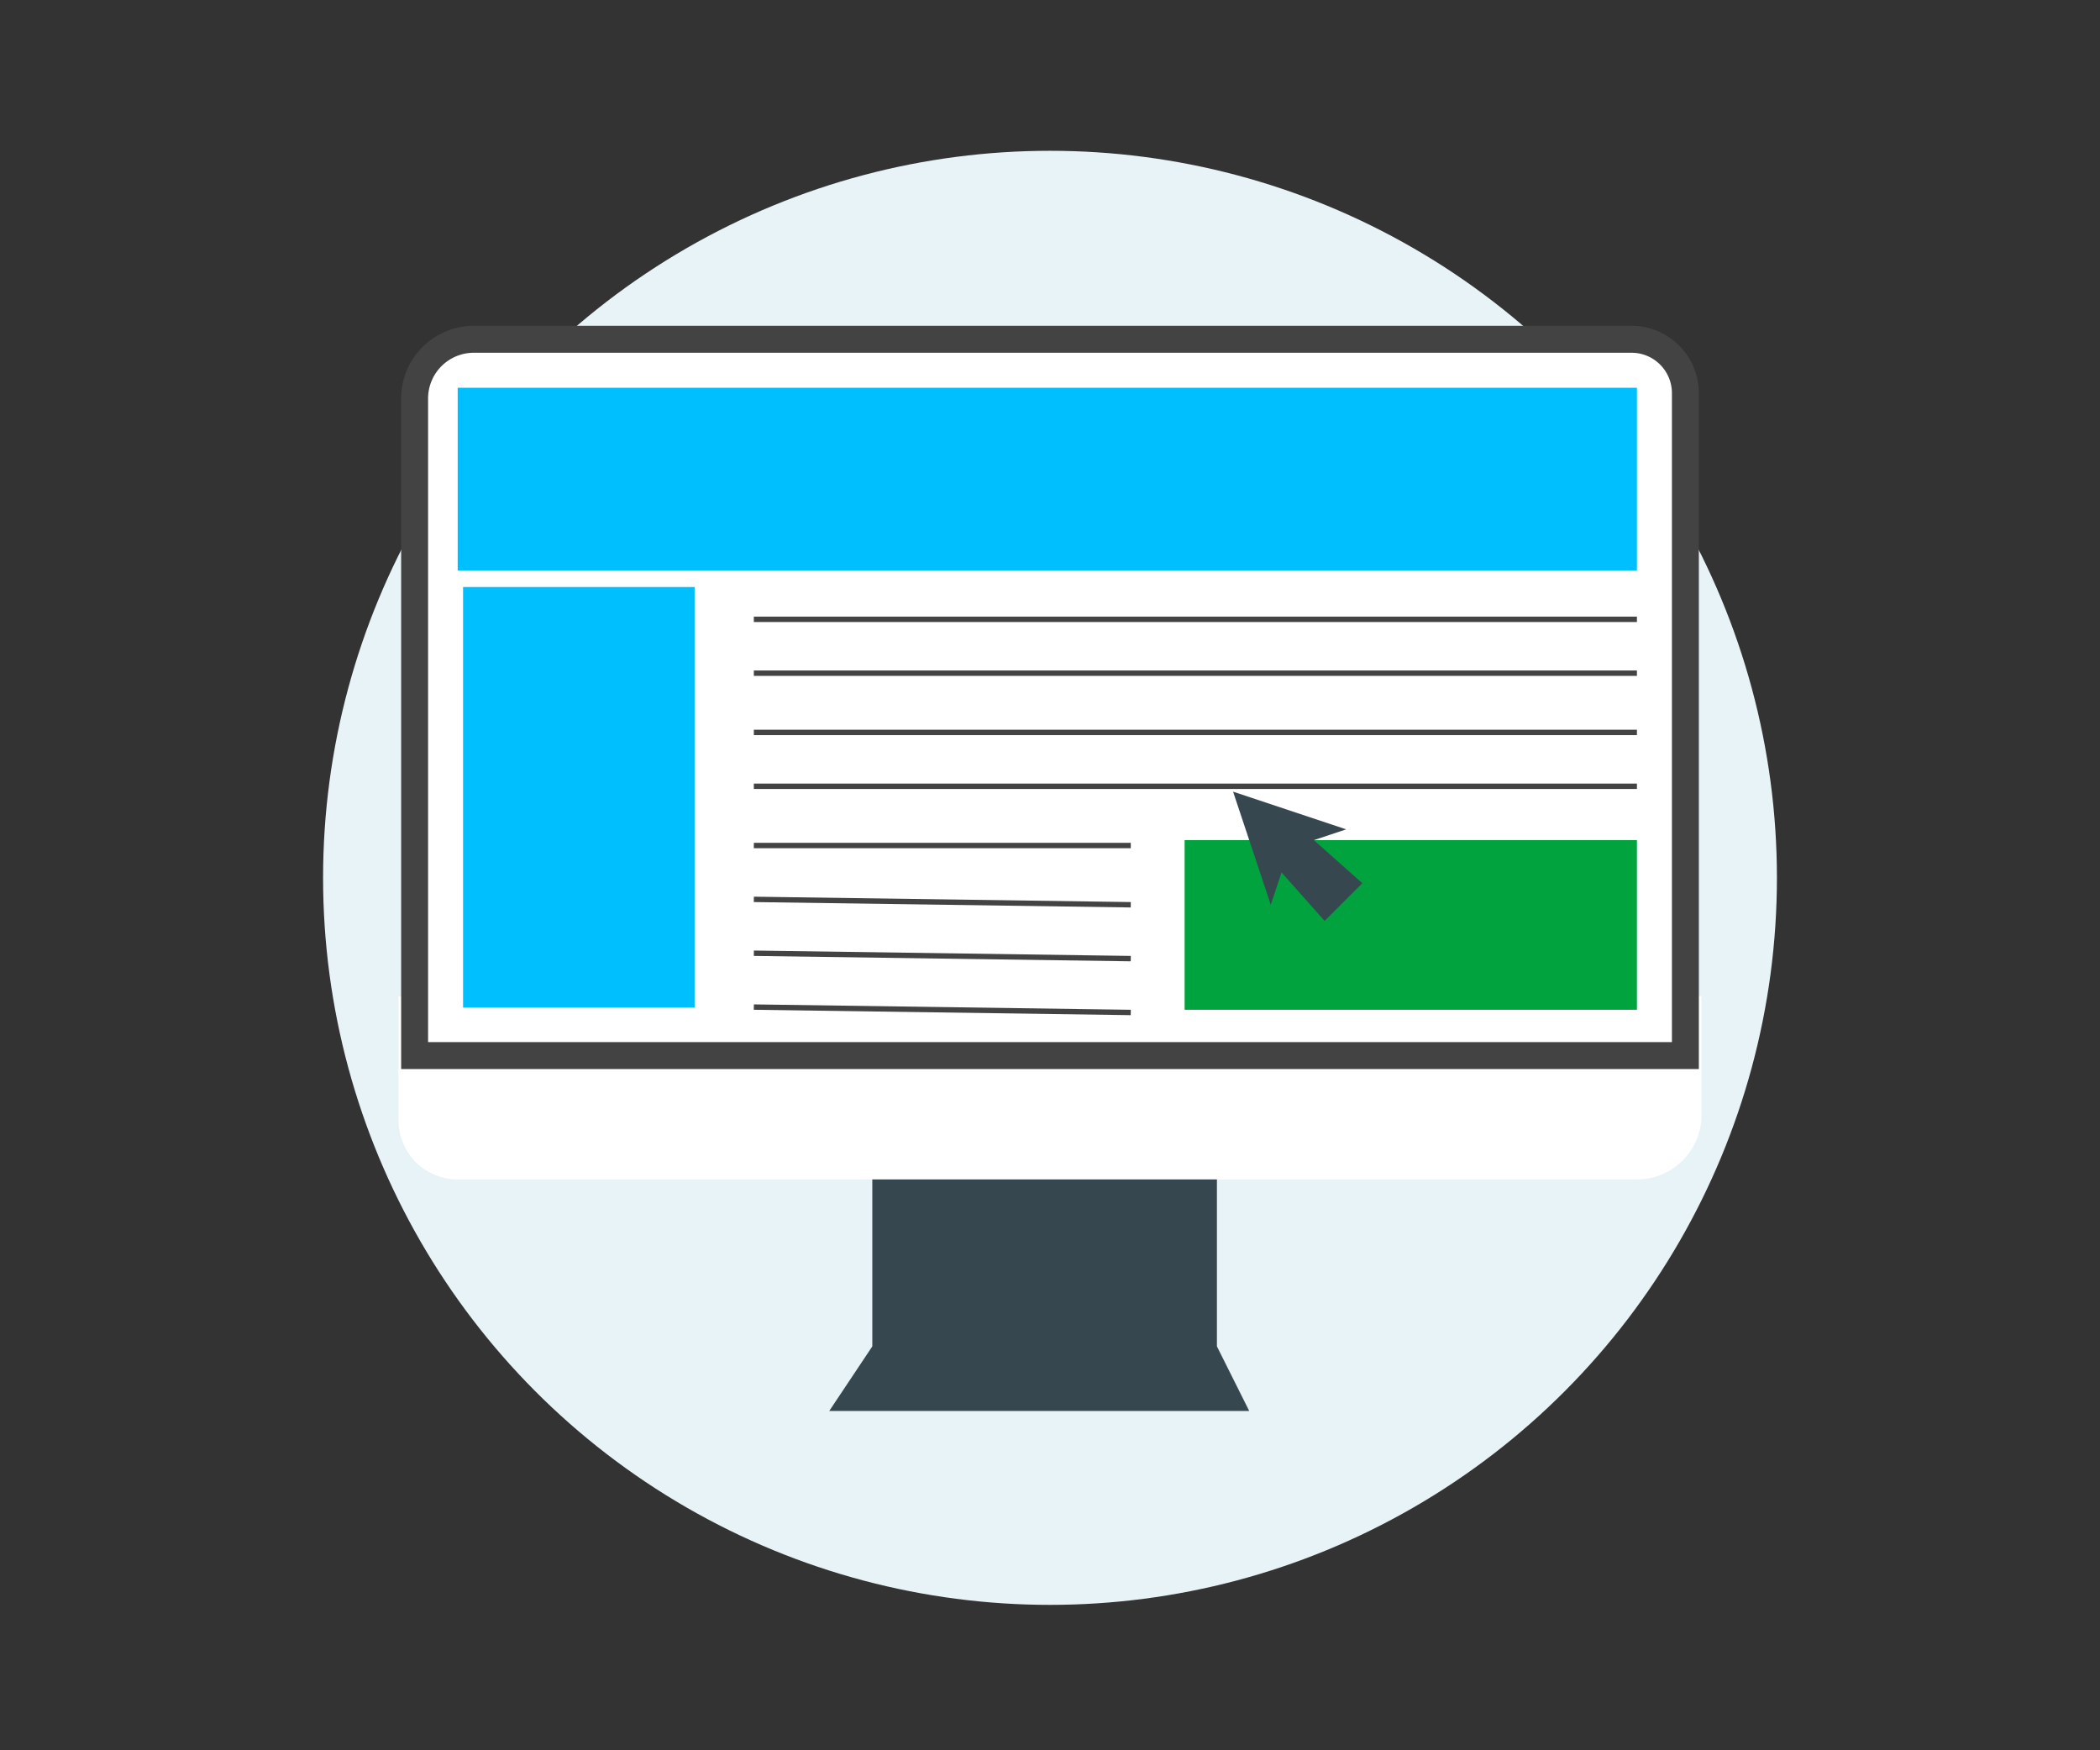 <svg id="Layer_1" data-name="Layer 1" xmlns="http://www.w3.org/2000/svg" viewBox="0 0 390 325"><rect x="0" y="0" width="390" height="325" fill="#333333" stroke="none"/><defs><style>.cls-1{fill:#e8f3f8;}.cls-2,.cls-3,.cls-4{fill:#fff;}.cls-3,.cls-4{stroke:#434343;stroke-miterlimit:10;}.cls-3{stroke-width:5px;}.cls-5{fill:#00bfff;}.cls-6{fill:#00a33d;}.cls-7{fill:#37474f;}</style></defs><title>icons-1-01</title><circle class="cls-1" cx="195" cy="163" r="135"/><path class="cls-2" d="M74,185H316a0,0,0,0,1,0,0v22a12,12,0,0,1-12,12H85a11,11,0,0,1-11-11V185A0,0,0,0,1,74,185Z"/><path class="cls-3" d="M88,63H303a10,10,0,0,1,10,10V196a0,0,0,0,1,0,0H77a0,0,0,0,1,0,0V74A11,11,0,0,1,88,63Z"/><line class="cls-4" x1="140" y1="115" x2="304" y2="115"/><line class="cls-4" x1="140" y1="125" x2="304" y2="125"/><line class="cls-4" x1="140" y1="136" x2="304" y2="136"/><line class="cls-4" x1="140" y1="146" x2="304" y2="146"/><line class="cls-4" x1="140" y1="157" x2="210" y2="157"/><line class="cls-4" x1="140" y1="167" x2="210" y2="168"/><line class="cls-4" x1="140" y1="177" x2="210" y2="178"/><line class="cls-4" x1="140" y1="187" x2="210" y2="188"/><rect class="cls-5" x="85" y="72" width="219" height="33.93"/><rect class="cls-5" x="86" y="109" width="43" height="78.1"/><rect class="cls-6" x="220" y="156" width="84" height="31.5"/><polygon class="cls-7" points="232 262 154 262 162 250 162 219 226 219 226 250 232 262"/><polygon class="cls-7" points="250 154 244 156 253 164 246 171 238 162 236 168 229 147 250 154"/></svg>